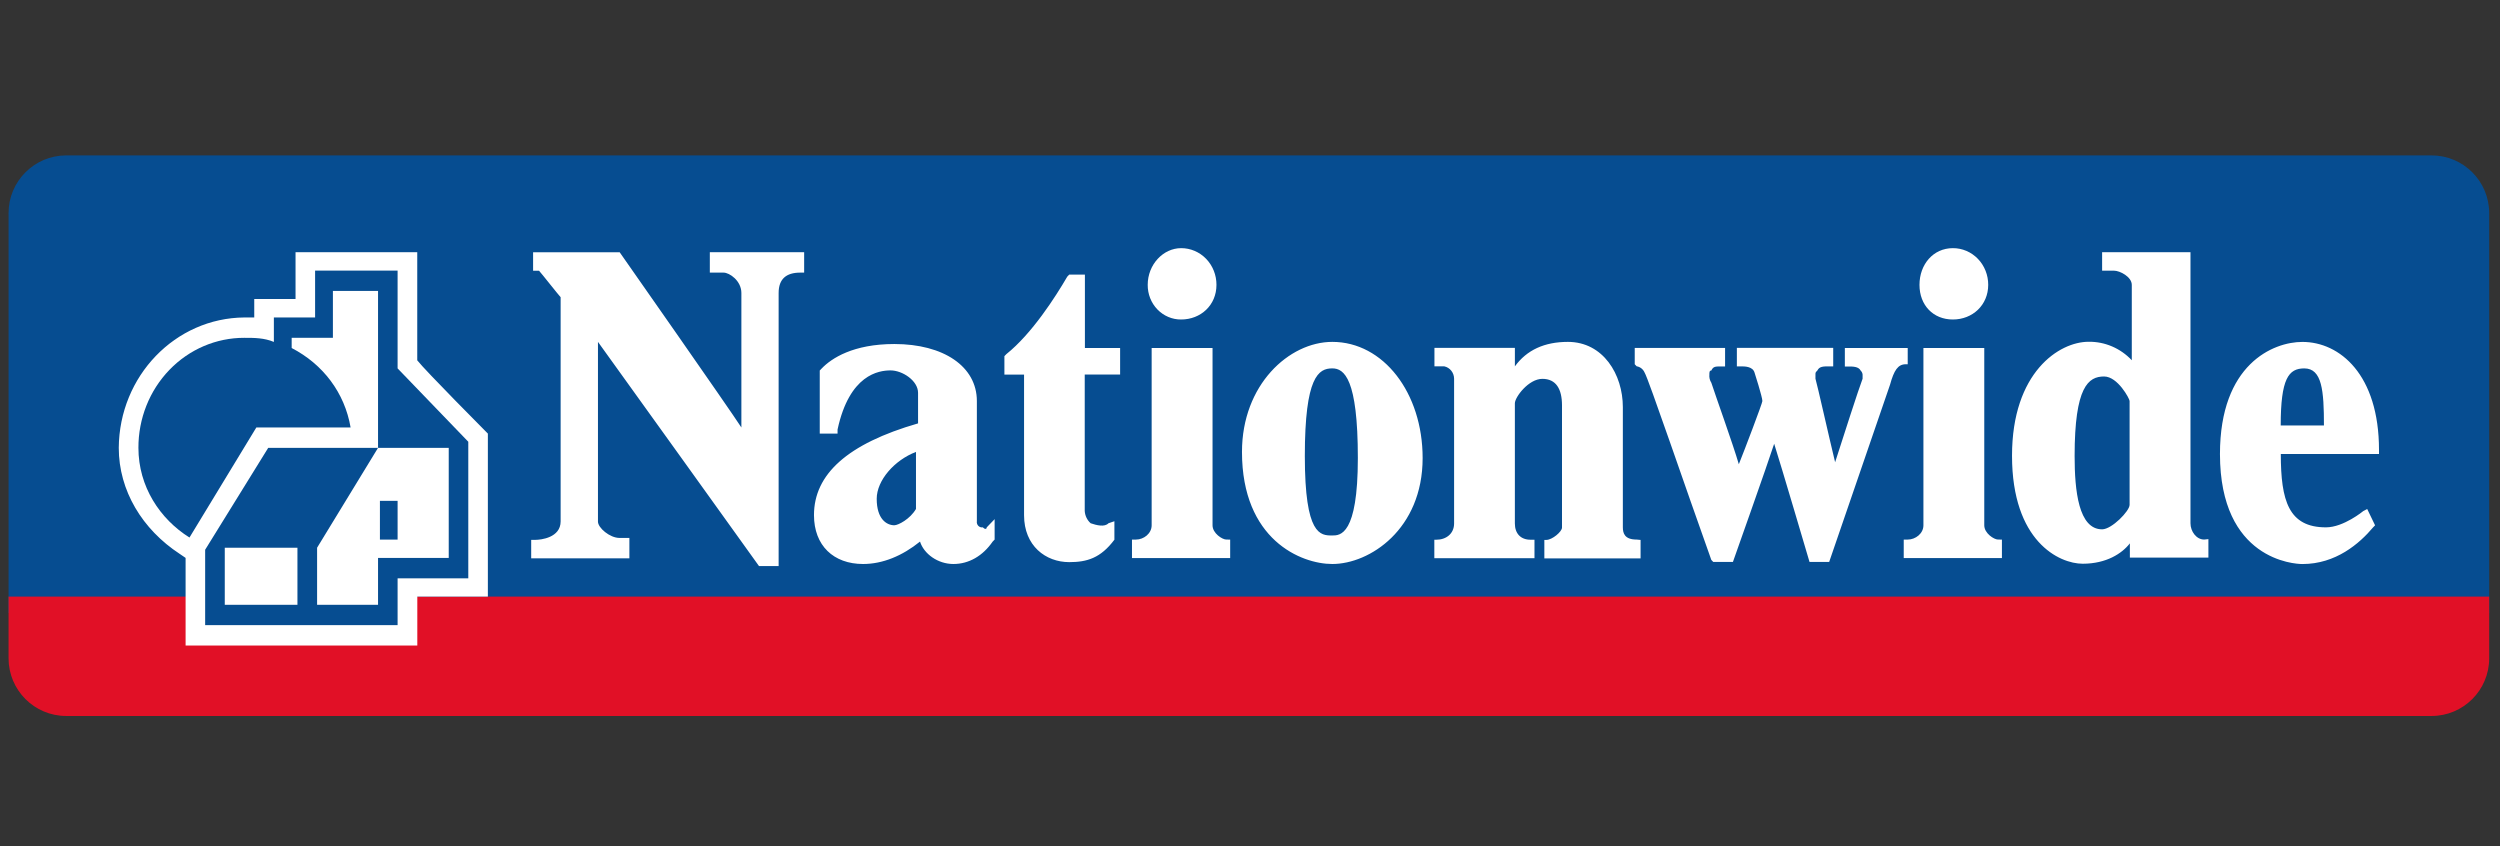 <?xml version="1.0" encoding="UTF-8"?>
<svg width="130px" height="44px" viewBox="0 0 130 44" version="1.1" xmlns="http://www.w3.org/2000/svg" xmlns:xlink="http://www.w3.org/1999/xlink">
    <rect x="0" y="0" width="130" height="44" fill="#333333" stroke="none"/>
    <!-- Generator: Sketch 55.2 (78181) - https://sketchapp.com -->
    <title>logo / nationwide</title>
    <desc>Created with Sketch.</desc>
    <g id="logo-/-nationwide" stroke="none" stroke-width="1" fill="none" fill-rule="evenodd">
        <g id="nationwide" transform="translate(0, 8)" fill-rule="nonzero">
            <path d="M3.445,0.081 L126.438,0.081 C128.095,0.081 129.438,1.424 129.438,3.081 L129.438,23.874 L0.445,23.874 L0.445,3.081 C0.445,1.424 1.789,0.081 3.445,0.081 Z" id="Path" fill="#064D91"></path>
            <path d="M0.445,23.024 L129.438,23.024 L129.438,26.231 C129.438,27.888 128.095,29.231 126.438,29.231 L3.445,29.231 C1.789,29.231 0.445,27.888 0.445,26.231 L0.445,23.024 Z" id="Path" fill="#E11026"></path>
            <path d="M123.708,15.396 C123.708,11.474 121.666,9.78 119.725,9.78 C118.194,9.78 115.438,10.946 115.438,15.609 C115.438,21.119 119.318,21.33 119.725,21.33 C121.462,21.33 122.687,20.27 123.402,19.422 L123.504,19.317 L123.095,18.469 L122.891,18.575 C122.891,18.575 121.869,19.422 120.951,19.422 C119.011,19.422 118.602,18.045 118.602,15.607 L123.708,15.607 L123.708,15.396 Z M118.597,14.124 C118.597,11.686 119.006,11.157 119.823,11.157 C120.749,11.157 120.845,12.323 120.845,14.124 L118.597,14.124 Z M114.619,20.057 C114.21,20.057 113.905,19.632 113.905,19.209 L113.905,5.114 L109.31,5.114 L109.31,6.075 L109.927,6.075 C110.236,6.075 110.853,6.395 110.853,6.816 L110.853,10.733 C110.263,10.107 109.451,9.76 108.607,9.772 C107.076,9.772 104.625,11.361 104.625,15.698 C104.625,20.148 107.076,21.314 108.302,21.314 C109.527,21.314 110.344,20.784 110.753,20.254 L110.753,20.995 L114.837,20.995 L114.837,20.034 L114.619,20.057 Z M110.739,12.849 L110.739,18.253 C110.739,18.573 109.813,19.525 109.31,19.525 C108.084,19.525 107.88,17.511 107.88,15.709 C107.88,12.107 108.595,11.577 109.412,11.577 C110.126,11.577 110.739,12.743 110.739,12.849 Z M103.897,20.057 C103.693,20.057 103.182,19.736 103.182,19.315 L103.182,10.097 L100.018,10.097 L100.018,19.317 C100.018,19.741 99.609,20.058 99.201,20.058 L98.994,20.058 L98.994,21.019 L104.1,21.019 L104.1,20.058 L103.897,20.057 Z M95.932,10.097 L95.932,11.058 L96.136,11.058 C96.34,11.058 96.647,11.058 96.753,11.269 C96.811,11.324 96.848,11.4 96.855,11.481 L96.855,11.692 C96.651,12.222 95.833,14.766 95.426,16.036 C95.117,14.764 94.5,12.009 94.404,11.692 L94.404,11.474 C94.404,11.369 94.404,11.369 94.506,11.263 C94.608,11.051 94.815,11.051 95.123,11.051 L95.327,11.051 L95.327,10.09 L90.317,10.09 L90.317,11.051 L90.521,11.051 C90.724,11.051 91.138,11.051 91.235,11.372 C91.235,11.372 91.644,12.644 91.644,12.855 C91.644,12.961 90.718,15.399 90.419,16.14 C90.11,15.08 89.193,12.538 88.989,11.902 C88.908,11.777 88.872,11.627 88.887,11.478 C88.887,11.372 88.887,11.266 88.989,11.266 C89.091,11.055 89.193,11.055 89.5,11.055 L89.704,11.055 L89.704,10.094 L85.006,10.094 L85.006,10.941 L85.107,11.047 C85.287,11.076 85.44,11.196 85.516,11.367 C85.72,11.687 87.66,17.407 88.988,21.115 L89.09,21.221 L90.112,21.221 C90.112,21.221 91.95,16.036 92.257,15.075 C92.566,16.036 94.095,21.221 94.095,21.221 L95.117,21.221 L98.283,12.001 C98.487,11.26 98.692,10.941 99.099,10.941 L99.201,10.941 L99.201,10.097 L95.932,10.097 Z M85.103,20.057 C84.485,20.057 84.388,19.736 84.388,19.416 L84.388,13.169 C84.388,11.473 83.366,9.778 81.53,9.778 C80.31,9.778 79.392,10.202 78.774,11.05 L78.774,10.089 L74.591,10.089 L74.591,11.05 L75.102,11.05 C75.397,11.112 75.609,11.379 75.613,11.691 L75.613,19.219 C75.613,19.749 75.204,20.066 74.687,20.066 L74.585,20.066 L74.585,21.027 L79.793,21.027 L79.793,20.066 L79.589,20.066 C79.078,20.066 78.773,19.746 78.773,19.219 L78.773,12.972 C78.773,12.652 79.487,11.7 80.202,11.7 C80.917,11.7 81.224,12.23 81.224,13.078 L81.224,19.435 C81.224,19.647 80.713,20.076 80.407,20.076 L80.306,20.076 L80.306,21.037 L85.31,21.037 L85.31,20.076 L85.103,20.057 Z M69.28,9.778 C67.034,9.778 64.583,12.003 64.583,15.5 C64.583,20.057 67.647,21.328 69.28,21.328 C71.22,21.328 73.977,19.526 73.977,15.818 C73.977,12.427 71.935,9.778 69.28,9.778 Z M70.608,15.818 C70.608,19.845 69.681,19.845 69.28,19.845 C68.663,19.845 67.851,19.845 67.851,15.713 C67.851,11.58 68.566,11.156 69.28,11.156 C69.898,11.156 70.608,11.686 70.608,15.818 Z M63.767,20.057 C63.563,20.057 63.052,19.736 63.052,19.315 L63.052,10.097 L59.886,10.097 L59.886,19.317 C59.886,19.741 59.477,20.058 59.07,20.058 L58.863,20.058 L58.863,21.019 L63.969,21.019 L63.969,20.058 L63.767,20.057 Z M58.246,11.474 L58.246,10.097 L56.415,10.097 L56.415,6.281 L55.598,6.281 L55.497,6.387 C54.879,7.447 53.658,9.354 52.331,10.414 L52.229,10.52 L52.229,11.481 L53.251,11.481 L53.251,18.793 C53.251,20.382 54.374,21.231 55.6,21.231 C56.526,21.231 57.233,21.019 57.949,20.065 L57.949,19.104 L57.641,19.209 C57.437,19.421 57.023,19.315 56.714,19.209 C56.532,19.048 56.421,18.817 56.406,18.569 L56.406,11.474 L58.246,11.474 Z M51.309,19.422 C51.309,19.528 51.207,19.528 51.105,19.422 C51.02,19.436 50.933,19.407 50.872,19.344 C50.811,19.28 50.783,19.191 50.797,19.102 L50.797,12.855 C50.797,11.053 49.06,9.889 46.507,9.889 C44.363,9.889 43.239,10.63 42.729,11.16 L42.627,11.266 L42.627,14.547 L43.553,14.547 L43.553,14.335 C44.17,11.474 45.697,11.261 46.31,11.261 C46.922,11.261 47.739,11.792 47.739,12.427 L47.739,14.016 C44.062,15.077 42.327,16.666 42.327,18.785 C42.327,20.374 43.349,21.328 44.88,21.328 C45.902,21.328 46.922,20.904 47.841,20.162 C48.044,20.803 48.767,21.328 49.577,21.328 C50.388,21.328 51.108,20.904 51.619,20.162 L51.721,20.057 L51.721,18.996 L51.312,19.421 L51.309,19.422 Z M46.515,19.315 C46.106,19.315 45.589,18.995 45.589,17.938 C45.589,16.976 46.515,15.924 47.631,15.5 L47.631,18.466 C47.322,18.996 46.705,19.313 46.507,19.313 L46.515,19.315 Z M36.911,5.115 L36.911,6.176 L37.626,6.176 C37.934,6.176 38.552,6.6 38.552,7.236 L38.552,14.229 C37.934,13.268 32.223,5.117 32.223,5.117 L27.721,5.117 L27.721,6.078 L28.03,6.078 C28.132,6.184 29.051,7.35 29.153,7.455 L29.153,19.112 C29.153,19.959 28.132,20.073 27.826,20.073 L27.622,20.073 L27.622,21.034 L32.728,21.034 L32.728,19.973 L32.217,19.973 C31.706,19.973 31.094,19.443 31.094,19.126 L31.094,9.778 C31.711,10.625 39.467,21.434 39.467,21.434 L40.489,21.434 L40.489,7.236 C40.489,6.494 40.898,6.176 41.613,6.176 L41.816,6.176 L41.816,5.115 L36.911,5.115 Z M61.417,4.904 C60.491,4.904 59.681,5.751 59.681,6.812 C59.677,7.291 59.858,7.752 60.185,8.091 C60.512,8.429 60.956,8.618 61.417,8.614 C62.439,8.614 63.256,7.872 63.256,6.812 C63.258,6.305 63.065,5.818 62.72,5.46 C62.374,5.102 61.906,4.902 61.417,4.904 Z M101.549,4.904 C100.527,4.904 99.813,5.751 99.813,6.812 C99.813,7.872 100.527,8.614 101.549,8.614 C102.571,8.614 103.387,7.867 103.387,6.812 C103.389,6.305 103.196,5.818 102.851,5.46 C102.506,5.102 102.037,4.902 101.549,4.904 Z M21.697,10.733 L21.697,5.115 L15.368,5.115 L15.368,7.547 L13.221,7.547 L13.221,8.508 L12.712,8.508 C9.113,8.534 6.202,11.555 6.176,15.29 C6.176,17.515 7.402,19.528 9.342,20.8 L9.651,21.011 L9.651,25.568 L21.7,25.568 L21.7,23.025 L25.369,23.025 L25.369,14.547 C25.369,14.547 22.101,11.261 21.692,10.731 L21.697,10.733 Z" id="Shape" fill="#FFFFFF"></path>
            <polygon id="Path" fill="#064D91" points="20.675 20.059 20.675 18.044 19.756 18.044 19.756 20.059"></polygon>
            <path d="M20.675,11.156 L20.675,6.07 L16.385,6.07 L16.385,8.508 L14.241,8.508 L14.241,9.78 C13.73,9.567 13.221,9.567 12.712,9.567 C11.248,9.561 9.842,10.162 8.807,11.236 C7.772,12.31 7.193,13.769 7.198,15.288 C7.198,17.302 8.322,18.996 9.853,19.951 L13.329,14.229 L18.231,14.229 C17.923,12.427 16.802,10.944 15.167,10.097 L15.167,9.567 L17.311,9.567 L17.311,7.13 L19.658,7.13 L19.658,15.29 L23.334,15.29 L23.334,21.011 L19.658,21.011 L19.658,23.449 L16.489,23.449 L16.489,20.481 L19.658,15.288 L13.947,15.288 L10.668,20.587 L10.668,24.508 L20.675,24.508 L20.675,22.072 L24.351,22.072 L24.351,14.971 L20.675,11.156 Z M11.688,23.448 L11.688,20.481 L15.467,20.481 L15.467,23.448 L11.688,23.448 Z" id="Shape" fill="#064D91"></path>
        </g>
    </g>
</svg>